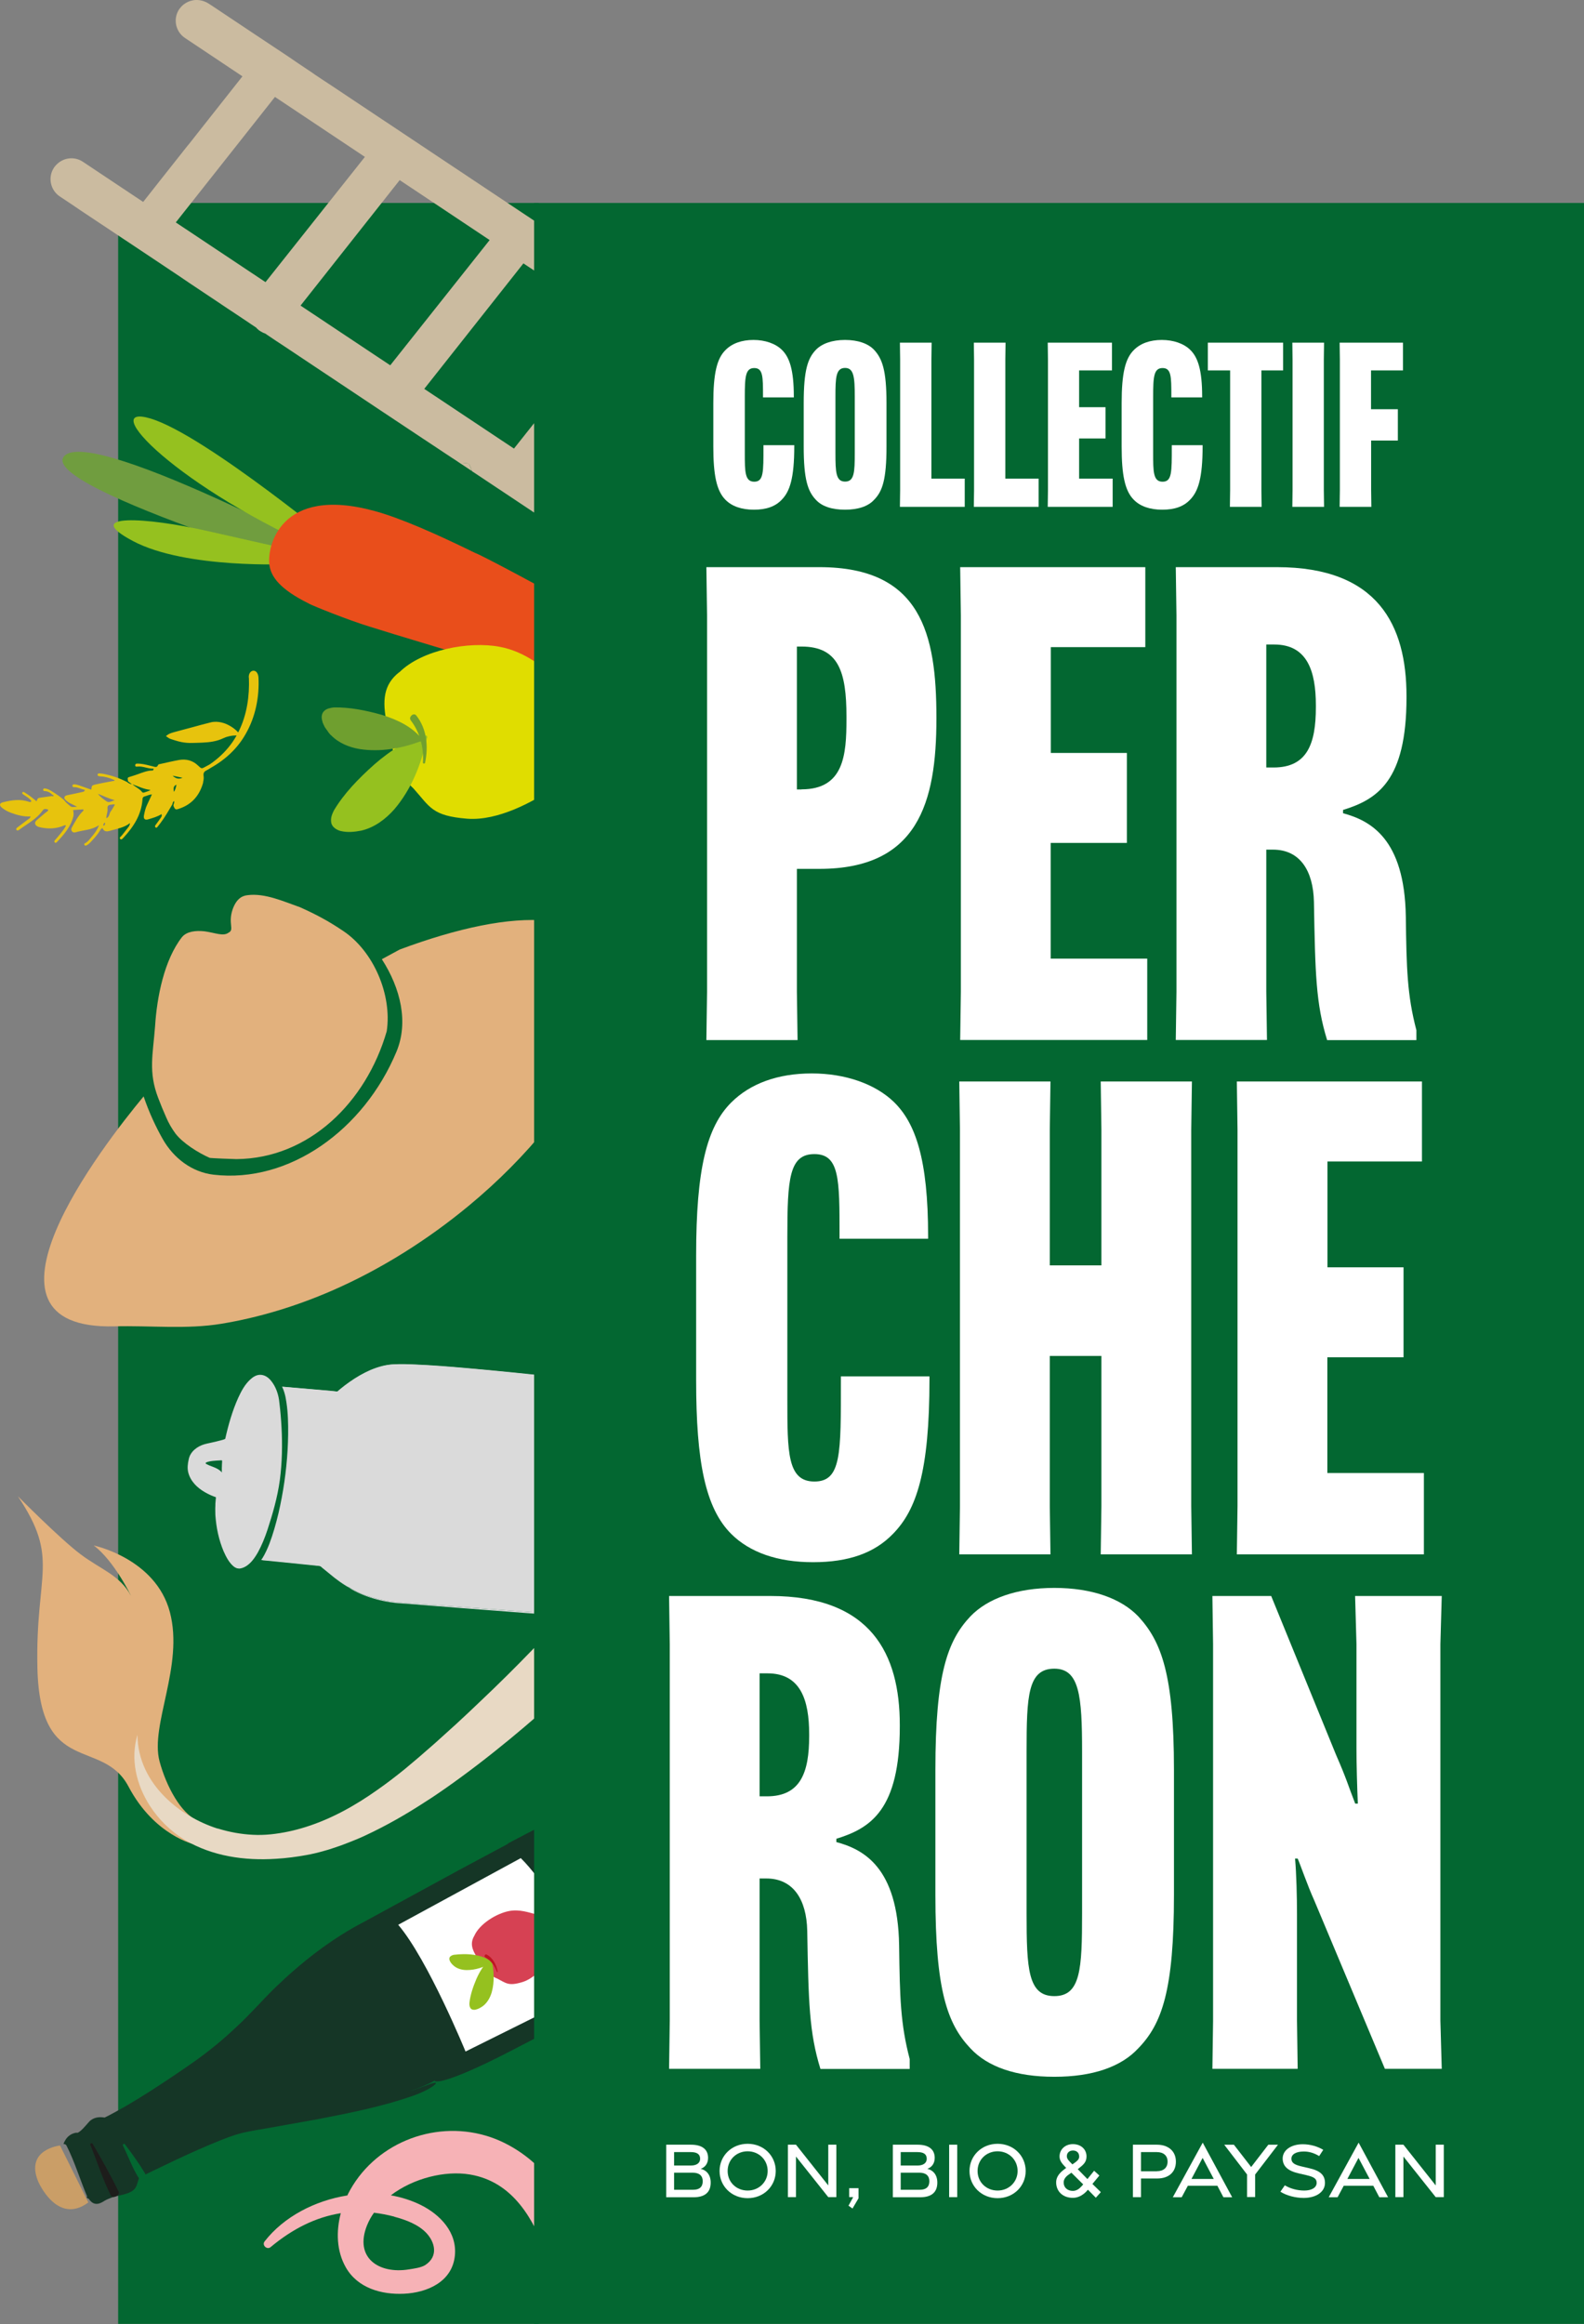 <svg xmlns="http://www.w3.org/2000/svg" id="Calque_2" viewBox="0 0 139.3 204.27"><rect x="0" y="0" width="139.3" height="204.27" fill="#808080" stroke="none"/><defs><style>.cls-1{fill:#fff;}.cls-2{fill:#e7c30d;}.cls-3{fill:#6f9f2f;}.cls-4{fill:#d64153;}.cls-5{fill:#e0dd00;}.cls-6{fill:#be1622;}.cls-7{fill:#e94e1b;}.cls-8{fill:#e2b17d;}.cls-9{fill:#036731;}.cls-10{fill:#e8d9c4;}.cls-11{fill:#709d3f;}.cls-12{fill:#dadada;}.cls-13{fill:#f6b2b6;}.cls-14{fill:#153626;}.cls-15{fill:#95c11f;}.cls-16{fill:none;}.cls-17{fill:#cbbba0;}.cls-18{fill:#ca9e67;}.cls-19{fill:#1d1d1b;}</style></defs><g id="Calque_1-2"><rect class="cls-9" x="10.39" y="17.84" width="36.99" height="186.42"></rect><g><g><path class="cls-18" d="M7.77,193.59l-2.49-5.01s-3.12,.33-1.91,3.19c0,0,1.66,3.85,4.39,1.82Z"></path><path class="cls-14" d="M44.68,162.06l-4.24,2.27-8.44,4.6c-2.91,1.51-5.51,3.56-7.85,5.82-1.18,1.16-2.2,2.35-3.36,3.41-1.14,1.08-2.35,2.08-3.63,2.99-1.29,.91-2.62,1.8-3.96,2.66-.67,.43-1.34,.84-2.02,1.24l-1.03,.58-.52,.28-.42,.21s-.02,.01-.02,0h-.03c-.1-.02-.38-.05-.64,0-.26,.05-.51,.18-.69,.38-.23,.26-.35,.4-.51,.57-.15,.16-.32,.3-.43,.36-.03,.02-.05,.02-.06,.03,0,0,0,0-.02,0h-.14c-.22,.04-.43,.13-.6,.27-.23,.18-.39,.45-.49,.72,.11,0,.22,.03,.27,.14,.72,1.42,1.18,2.97,1.8,4.44,.02,.04,0,.08-.04,.11,.03,.03,.06,.06,.1,.08-.01,0,.04,.03,.11,.05,.02,.04,.04,.08,.07,.11,.09,.11,.18,.19,.3,.26,.28,.13,.53,.07,.82-.09,.13-.08,.31-.19,.39-.22l.21-.09c.14-.06,.34-.13,.46-.16,.3-.09,.68-.14,1.09-.28,.23-.07,.59-.24,.75-.5,.09-.12,.14-.3,.18-.43l.08-.26,.05-.17s0,0,0,0c0,0-.02-.01-.03-.02-.56-.89-.92-1.92-1.39-2.86-.03-.07,.12-.17,.17-.11,.63,.84,1.26,1.7,1.8,2.61,.01,.02,.02,.05,.02,.07l.76-.37,1.97-.94c1.32-.62,2.64-1.21,3.98-1.74,.67-.26,1.33-.51,2-.65,.69-.15,1.41-.27,2.13-.39l4.31-.77c2.87-.56,5.75-1.12,8.55-2.12,1.32-.49,1.9-.98,1.84-1.06-.07-.11-.71,.17-2,.63-.1,.03-.2,.06-.29,.09,.85-.29,1.6-.6,2.17-.93h0c.21,.32,2.45-.41,6.57-2.54,2.83-1.47,5.67-2.93,8.5-4.4l2.13-1.1c.92-.39,1.63-1.28,1.87-2.3,.12-.51,.1-1.05,0-1.54-.11-.48-.34-.95-.49-1.27l-.98-2.18c-.66-1.46-1.33-2.93-2.13-4.37-.2-.36-.41-.72-.63-1.07-.19-.33-.53-.79-.9-1.1-.76-.65-1.79-1-2.8-.91-.51,.06-.89,.15-1.33,.29-.43,.13-.86,.34-1.21,.52l-2.14,1.12Z"></path><path class="cls-19" d="M10.42,192.62c-.69-1.43-1.48-2.83-2.28-4.2-.06-.1-.25,0-.2,.1,.61,1.47,1.08,3.02,1.8,4.44,.17,.34,.85,0,.69-.34Z"></path><path class="cls-1" d="M45.8,163.32c3.99,3.99,6.19,11.51,6.19,11.51l-11.05,5.49s-3.3-8.06-5.92-11.14l10.78-5.86Z"></path></g><g><path class="cls-4" d="M41.71,170.15c.47-1.06,1.96-1.97,3.07-2.18,.92-.17,1.71,.13,2.36,.29,1.22,.26-.35,1.37,.95,1.54,1.15,.15,1.04,1.31,.34,2.29-.48,.68-1.41,1.8-2.5,2.13-1.23,.37-1.41,.09-2.22-.32-.75-.28-1.25-1.09-1.74-1.83s-.63-1.29-.26-1.92Z"></path><g><path class="cls-15" d="M43.17,172.18s-3.01,5.05-1.14,4.27,1.14-4.27,1.14-4.27Z"></path><path class="cls-15" d="M43.01,172.32c-.02,.81,.05,1.63-.08,2.42-.07,.42-.22,.83-.49,1.13l-.22,.21-.26,.16c-.09,.05-.18,.08-.25,.09-.04,0-.08,0-.1-.04-.04-.05-.03-.28,0-.44,.03-.18,.07-.36,.13-.53,.1-.35,.23-.7,.38-1.05,.29-.68,.64-1.34,1.09-1.97,.05-.07-.02-.14-.08-.1-.53,.4-.92,1.04-1.23,1.73-.3,.7-.55,1.44-.62,2.15,0,.12,0,.29,.1,.43,.09,.15,.31,.16,.44,.13,.27-.06,.47-.19,.67-.33,.39-.31,.63-.76,.76-1.22,.25-.92,.19-1.88-.01-2.78-.04-.16-.22-.17-.22,0Z"></path></g><g><path class="cls-15" d="M43.26,172.49s-4.45-1.25-3.48,0c.98,1.26,3.48,0,3.48,0Z"></path><path class="cls-15" d="M43.11,172.37c-.63,.12-1.23,.35-1.84,.41-.33,.03-.66,0-.93-.13-.13-.07-.25-.16-.36-.27-.1-.12-.13-.13-.09-.2,.02-.02,.04-.03,.08-.05,.06-.02,.13-.03,.19-.04,.14-.02,.28-.02,.43-.02,.29,0,.58,.02,.87,.06,.58,.07,1.15,.2,1.72,.43,.06,.03,.11-.06,.06-.1-.81-.71-2.23-.78-3.34-.64-.12,.03-.25,.08-.33,.18-.08,.1-.06,.25-.01,.36,.11,.23,.25,.34,.4,.47,.32,.24,.72,.33,1.1,.33,.76,0,1.48-.25,2.11-.6,.11-.07,.07-.24-.06-.21Z"></path></g><path class="cls-6" d="M42.66,172.03c.48,.27,.85,.74,1.03,1.28,.01,.04,.09,.02,.08-.02-.11-.57-.4-1.19-.98-1.5-.15-.07-.23,.18-.13,.24Z"></path></g></g><g><path class="cls-8" d="M53.77,86.17c-.36-6.59-8.49-6.49-18.62-2.71l-1.57,.85c1.67,2.59,2.35,5.56,1.29,8.12-2.86,6.87-9.43,11.6-16.09,10.82-1.88-.22-3.51-1.43-4.48-3.15-.57-1.01-1.18-2.28-1.67-3.73-3.52,4.24-16.22,20.55-2.55,20.21,3.2-.08,6.33,.28,9.41-.23,3.33-.55,6.6-1.56,9.69-2.9,4.41-1.92,8.49-4.53,12.01-7.44,2.64-2.18,4.97-4.54,6.88-6.92,3.74-4.64,5.9-9.36,5.69-12.91Z"></path><path class="cls-8" d="M20.8,101.88c6.36-.05,11.4-4.98,13.21-11.24,.48-3.21-1.16-7.02-3.81-8.8-1.32-.89-2.41-1.47-3.82-2.1-1.45-.51-3.08-1.25-4.59-1.06-.54,.05-1.02,.36-1.34,1.27-.41,1.23,.18,1.77-.34,2.02-.47,.36-1.16,.02-2.11-.11-.79-.09-1.58,.01-1.99,.5-1.57,2-2.21,5.28-2.37,7.81-.19,2.52-.61,4.03,.27,6.33,.22,.58,.45,1.14,.7,1.7,.22,.52,.49,.98,.81,1.42,.65,.86,2.04,1.72,3.02,2.15,.09,.03,2.08,.11,2.35,.11Z"></path></g><g><g><path class="cls-12" d="M30.66,139.5c1.2,.74,2.8,1.2,4.21,1.32l16.86,1.24c6.26-.43,6.57-9.64,6.57-9.64,.98-10.49-4.52-10.81-4.52-10.81,0,0-16.07-1.93-19.3-1.67-2.42,.2-4.75,2.38-4.75,2.38l-4.83-.42c.13,.25,.24,.58,.31,1.01,.44,2.31,.21,7.44-1.07,11.64-.4,1.31-.77,2.09-1.1,2.55l5.14,.52c.64,.51,1.62,1.36,2.47,1.89Z"></path><path class="cls-12" d="M29.8,138.83c-.37-.28-.73-.58-1.09-.88l-.27-.22-.14-.11-.09-.07h-.11s-.7-.09-.7-.09l-2.81-.29-1.39-.14s-.01,0,0,0l.04-.07,.18-.31c.11-.21,.21-.43,.31-.65,.37-.89,.63-1.81,.86-2.73,.46-1.86,.73-3.76,.86-5.67,.06-.96,.08-1.92,.04-2.88-.02-.48-.06-.96-.13-1.44-.04-.24-.07-.48-.14-.71-.03-.12-.06-.24-.11-.35l-.08-.2,2.39,.2,1.73,.15,.43,.04h.14c.07-.02,.1-.07,.12-.08l.16-.14c.22-.19,.45-.36,.68-.53,.93-.67,1.96-1.24,3.07-1.51,1.12-.24,2.29-.11,3.44-.08,1.16,.06,2.31,.15,3.47,.25,2.31,.2,4.62,.43,6.92,.67l3.45,.38,1.72,.2c.57,.08,1.16,.08,1.69,.28,.9,.32,1.66,.95,2.22,1.71,.55,.77,.95,1.65,1.19,2.56,.51,1.83,.54,3.75,.41,5.62-.06,1.88-.38,3.75-1.04,5.51-.32,.88-.78,1.7-1.33,2.46-.57,.75-1.3,1.35-2.12,1.79-1.72,.88-3.67,.37-5.52,.3-1.87-.14-3.75-.27-5.63-.41-1.88-.14-3.77-.28-5.67-.42-.95-.09-1.91-.11-2.85-.25-.94-.16-1.87-.43-2.74-.84-.78-.39-.99-.52-.4-.16,1.34,.74,2.96,1.16,4.63,1.23,1.69,.13,3.42,.27,5.19,.41,3.57,.26,7.28,.59,11.08,.78,.95-.11,1.89-.41,2.68-.97,.77-.57,1.45-1.28,1.92-2.1,.99-1.63,1.47-3.5,1.74-5.32,.2-1.84,.31-3.66,.14-5.43-.17-1.75-.61-3.5-1.61-4.84-.81-1.12-2.11-1.94-3.52-1.96l-4.12-.47c-2.75-.3-5.5-.58-8.27-.82-1.38-.12-2.76-.23-4.15-.29-.69-.03-1.39-.06-2.08-.02-.7,.03-1.38,.23-2.02,.5-.64,.28-1.24,.63-1.81,1.03-.29,.2-.56,.41-.83,.63l-.2,.17s-.05,.06-.08,.05h-.13s-.52-.06-.52-.06l-4.2-.36c.08,.16,.13,.28,.16,.38,.04,.11,.07,.22,.1,.33,.06,.22,.09,.46,.13,.69,.07,.46,.11,.93,.13,1.39,.04,.93,.02,1.87-.03,2.8-.11,1.87-.38,3.72-.8,5.54-.22,.91-.47,1.81-.8,2.68-.17,.43-.36,.86-.6,1.25l-.12,.17s.12,.02,.18,.04l.35,.03,.7,.07,2.78,.28,.69,.07c.23,.05,.48-.02,.64,.18l1.08,.88c.64,.5,1.11,.78,1.22,.83,.11,.04-.15-.1-.85-.64Z"></path></g><g><path class="cls-12" d="M21.16,137.85c1.14-.25,1.98-2.3,2.92-6.13,.94-3.83,.41-8.49,.25-9.11-.16-.63-1-2.5-2.32-1.19-1.33,1.31-2.11,5.13-2.11,5.13,0,0-.12,.12-1.61,.43-1.49,.31-1.6,1.35-1.6,1.35-.64,2.34,2.4,3.23,2.4,3.23-.42,2.82,.92,6.55,2.06,6.3Zm-1.63-8.41s-1.48-.4-1.6-.8c-.12-.4,1.71-.38,1.71-.38l-.11,1.18Z"></path><g><path class="cls-16" d="M21.16,137.85c1.14-.25,1.98-2.3,2.92-6.13,.94-3.83,.41-8.49,.25-9.11-.16-.63-1-2.5-2.32-1.19-1.33,1.31-2.11,5.13-2.11,5.13,0,0-.12,.12-1.61,.43-1.49,.31-1.6,1.35-1.6,1.35-.64,2.34,2.4,3.23,2.4,3.23-.42,2.82,.92,6.55,2.06,6.3Zm-1.63-8.41s-1.48-.4-1.6-.8c-.12-.4,1.71-.38,1.71-.38l-.11,1.18Z"></path><path class="cls-12" d="M19.68,129.4c.08-.19,.12-.4,.14-.6,.01-.12,.02-.23,.03-.35-.02-.17,.13-.5-.16-.4h-.31s-.19,.02-.19,.02c-.11,.01-.23,.02-.34,.03-.23,.03-.46,.07-.69,.15-.15,.05-.44,.22-.33,.44,.12,.2,.28,.26,.4,.32,.14,.06,.27,.11,.41,.16,.27,.1,.55,.2,.82,.33,.04,.02,.07-.05,.05-.08-.19-.23-.45-.36-.73-.47-.1-.04-.23-.09-.41-.16-.07-.03-.13-.06-.18-.09-.05-.03-.06-.02-.09-.05-.04-.04,0-.09,.04-.11,.32-.14,.85-.16,1.25-.18,.21-.04,.13,.08,.13,.34-.01,.22-.02,.45-.01,.67,0,.08,.14,.12,.17,.04Z"></path><path class="cls-12" d="M20.8,137.64c-.39-.28-.64-.78-.85-1.27-.2-.5-.35-1.02-.47-1.55-.11-.53-.18-1.07-.22-1.62,0-.27-.02-.54,0-.82,0-.14,0-.27,.02-.41l.06-.6c-.12-.04-.34-.11-.38-.13l-.2-.08c-.13-.06-.26-.12-.39-.18-.25-.13-.5-.28-.71-.47-.44-.35-.76-.83-.83-1.35-.04-.26,0-.53,.06-.8h0s0-.03,0-.03c.09-.52,.61-.96,1.18-1.11,.28-.08,.63-.14,.94-.22l.48-.12c.16-.06,.3-.04,.57-.24l.1-.47,.09-.39,.21-.77c.15-.51,.31-1.02,.51-1.51,.19-.49,.41-.98,.69-1.41,.27-.43,.64-.84,1.08-.96,.32-.08,.64,.11,.88,.39,.23,.28,.41,.62,.53,.96,.19,.7,.24,1.49,.31,2.24,.11,1.52,.12,3.03-.02,4.53-.12,1.51-.5,2.98-.92,4.44-.21,.73-.45,1.46-.76,2.16-.31,.68-.67,1.43-1.33,1.81-.3,.13-.4,.21-.12,.15,.62-.19,1.05-.8,1.38-1.38,.33-.6,.6-1.27,.83-1.96,.45-1.38,.88-2.84,1.09-4.38,.2-1.53,.23-3.09,.15-4.59-.04-.75-.1-1.48-.19-2.2-.06-.71-.31-1.44-.76-1.97-.21-.25-.51-.47-.88-.49-.37-.02-.68,.19-.92,.41-.49,.45-.79,1.03-1.06,1.61-.52,1.15-.88,2.43-1.14,3.6-.04,.05-.24,.1-.39,.14l-.47,.12c-.32,.08-.63,.13-.96,.22-.63,.18-1.27,.64-1.4,1.36h0c-.08,.36-.13,.76-.03,1.14,.1,.38,.3,.72,.56,1.01,.5,.56,1.28,.95,1.87,1.15l-.03,.34c-.02,.14-.02,.27-.02,.41-.02,.27,0,.55,0,.82,.04,.54,.11,1.09,.23,1.62,.12,.53,.28,1.05,.49,1.55,.22,.49,.47,1,.9,1.35,.13,.11,.27,.14,.37,.16,.1-.02,.17-.03,.18-.05,.02-.02,0-.04-.06-.06-.03,0-.06-.02-.11-.02-.05-.03-.1-.05-.16-.08Z"></path></g></g></g><path class="cls-13" d="M30.59,192.88s-.03,.06-.04,.09c-2.86,.45-5.6,1.88-7.28,4.04-.26,.33,.21,.77,.53,.5,1.92-1.6,3.96-2.63,6.17-2.98-.42,1.59-.38,3.32,.44,4.76,1.04,1.83,3.14,2.41,5.11,2.32,2.04-.09,4.24-1.04,4.48-3.33,.22-2.06-1.29-3.63-3.01-4.48-.82-.4-1.7-.68-2.62-.84,1.97-1.5,4.76-2.2,6.96-1.83,3.81,.64,5.64,3.97,6.82,7.28,.39,1.09,1.94,.69,2.11-.31,.77-4.66-3.27-9.13-7.52-10.38-4.71-1.39-9.93,.75-12.15,5.15Zm4.08,1.96c1.01,.27,2.14,.68,2.86,1.47,.71,.78,1.04,2-.12,2.77-.36,.24-1.02,.32-1.45,.39-2.64,.43-4.83-1.02-3.68-3.88,.16-.39,.36-.76,.61-1.1,.58,.07,1.17,.18,1.78,.34Z"></path><g><g><path class="cls-11" d="M32.8,50.65s-24.62-13.33-27.15-10.56c-2.53,2.78,26.78,11.47,26.78,11.47l.37-.91Z"></path><path class="cls-15" d="M25.46,49.58s-9.09,.45-13.76-2.02c-4.68-2.48,1.24-2.08,6.44-.91,5.2,1.17,8.72,1.97,8.72,1.97l-1.39,.96Z"></path><path class="cls-15" d="M30.23,48.34s-12.2-10.11-16.98-11.55c-4.79-1.44,2.22,6.08,15.69,11.89l1.29-.34Z"></path></g><path class="cls-7" d="M27.16,53.05c-2.55-1.26-3.33-2.36-3.47-3.4-.22-1.56,.91-7.02,9.27-4.73,2.23,.61,5.38,1.99,8.82,3.68,.55,.18,6.04,3.12,8.59,4.55,.37,.14,.76,.36,.74,.42,6.41,3.6,11.8,6.96,11.99,7.21,2.45,3.3-9.65,.38-19.71-2.46-.04,.05-5.25-1.52-7.06-2.07,0,.01-3.06-.93-3.85-1.18-1.86-.57-4.92-1.8-5.33-2.02Z"></path></g><g><path class="cls-5" d="M35.12,59.09c1.99-1.98,6.14-2.75,8.82-2.24,2.22,.41,3.74,1.77,5.06,2.71,2.53,1.64-1.99,2.78,.81,4.31,2.45,1.35,1.21,3.86-1.24,5.47-1.69,1.11-4.75,2.83-7.49,2.62-3.1-.25-3.25-1.02-4.72-2.66-1.45-1.28-1.88-3.55-2.33-5.66-.44-2.06-.3-3.47,1.07-4.55Z"></path><g><path class="cls-15" d="M37.51,64.64s-11.79,7.96-6.89,8.16c4.9,.21,6.89-8.16,6.89-8.16Z"></path><path class="cls-15" d="M37.02,64.78c-.88,1.76-1.56,3.63-2.65,5.21-.6,.85-1.34,1.59-2.23,1.98l-.69,.23-.72,.08c-.24,.01-.48-.01-.64-.05-.09-.02-.18-.09-.18-.19,0-.04,0-.1,.02-.16,.04-.09,.06-.17,.1-.26,.09-.18,.2-.36,.32-.54,.25-.36,.53-.7,.82-1.04,.59-.67,1.24-1.3,1.9-1.9,1.34-1.2,2.79-2.28,4.4-3.19,.18-.1,.1-.33-.07-.29-1.56,.33-3.09,1.32-4.48,2.53-1.38,1.23-2.69,2.57-3.57,4.07-.12,.26-.3,.62-.22,1.04,.06,.41,.51,.66,.82,.74,.64,.15,1.22,.08,1.81-.03,1.18-.27,2.16-1.02,2.92-1.88,1.5-1.76,2.35-3.93,2.83-6.1,.08-.39-.3-.6-.48-.23Z"></path></g><g><path class="cls-3" d="M37.12,65.03s-10.18-4.64-8.31-1.26,8.31,1.26,8.31,1.26Z"></path><path class="cls-3" d="M36.8,64.66c-1.55,.05-3.07,.38-4.55,.31-.8-.04-1.58-.23-2.18-.64l-.42-.35-.34-.43c-.1-.14-.16-.27-.18-.31-.03-.07-.02-.16,.05-.21,.06-.04,.1-.06,.21-.08,.15-.02,.31-.02,.48-.02,.34,.01,.68,.05,1.03,.11,.69,.11,1.38,.27,2.06,.46,1.36,.39,2.68,.91,3.94,1.66,.14,.08,.28-.11,.19-.22-.81-1.03-2.1-1.67-3.49-2.1-1.41-.4-2.86-.69-4.25-.66-.3,.04-.64,.1-.85,.32-.23,.22-.25,.57-.16,.86,.03,.16,.09,.28,.15,.4,.05,.13,.12,.22,.19,.32,.15,.19,.26,.41,.45,.56,.68,.69,1.6,1.05,2.5,1.2,1.82,.28,3.62-.05,5.27-.65,.29-.11,.25-.54-.07-.53Z"></path></g><path class="cls-3" d="M36.1,63.29c.8,1.02,1.19,2.39,1.09,3.74,0,.1,.17,.12,.19,.02,.29-1.35,.19-2.97-.78-4.17-.26-.29-.68,.18-.49,.4Z"></path></g><g><g><g><path class="cls-2" d="M17.86,68.75c.05-.19,.07-.39,.04-.58-.03-.23,.06-.36,.26-.46,.69-.35,.86-.84-.07-.33-.36,.2-.37,.2-.65-.07-.48-.47-1.05-.62-1.7-.51-.55,.1-1.09,.23-1.64,.35-.07,.01-.17,.03-.19,.07-.11,.3-.31,.17-.51,.13-.35-.08-.7-.19-1.07-.22-.1,0-.2-.02-.29-.01-.09,0-.16,.06-.15,.16,.01,.11,.09,.11,.19,.1,.5-.06,.94,.21,1.43,.18-.01,.11-.03,.16-.1,.16-.46,.01-.87,.18-1.29,.33-.21,.07-.42,.15-.64,.21-.28,.08-.28,.08-.22,.41,.11,.09,.22,.17,.34,.26-.16-.01-.3-.09-.42-.19-.66-.34-1.35-.58-2.08-.72-.11-.02-.22-.03-.33-.04-.08,0-.18,0-.19,.11,0,.1,.07,.13,.17,.14,.43,.02,.85,.12,1.24,.31,.04,0,.08,.01,.08,.06,0,.05-.05,.04-.09,.04-.52,.1-1.04,.19-1.56,.31-.36,.08-.35,.1-.39,.46-.38-.13-.76-.27-1.14-.4-.13-.04-.27-.08-.41-.06-.06,0-.11,.04-.11,.1-.01,.08,.04,.14,.12,.14,.35-.02,.63,.18,.96,.23,0,.18-.14,.17-.24,.2-.42,.09-.84,.19-1.27,.27-.17,.03-.29,.09-.28,.29,.25,.37,.68,.49,1.12,.73-.27,.01-.46,.08-.62-.07-.17-.16-.37-.28-.5-.49-.35-.32-.75-.58-1.15-.83-.18-.11-.37-.2-.58-.22-.06,0-.12,.03-.13,.08-.02,.08,.02,.15,.1,.15,.28,.01,.51,.12,.69,.32,.06,.02,.14,.04,.11,.12-.02,.05-.09,.02-.13,0-.33,.05-.67,.09-1,.14-.25,.04-.25,.05-.36,.32-.33-.28-.67-.55-1.04-.77-.06-.04-.14-.08-.19-.02-.08,.09,.02,.15,.08,.2,.25,.18,.53,.31,.7,.57-.06,.13-.15,.09-.23,.06-.77-.26-1.52-.14-2.28,.05-.28,.07-.33,.25-.12,.44,.24,.21,.53,.37,.83,.48,.55,.2,1.11,.36,1.73,.32-.04,.18-.19,.23-.29,.31-.3,.23-.6,.45-.9,.68-.07,.06-.11,.13-.04,.21,.06,.06,.13,.04,.19,0,.72-.54,1.56-.95,2.1-1.72,.14-.2,.31-.13,.49-.08-.01,.16-.13,.19-.21,.25-.27,.23-.54,.45-.8,.68-.21,.18-.19,.41,.05,.54,.11,.06,.24,.09,.36,.11,.66,.13,1.31,.1,1.94-.16,.06-.02,.12-.07,.22-.03-.09,.25-.27,.45-.43,.66-.17,.22-.36,.43-.54,.64-.05,.06-.08,.12-.02,.19,.06,.07,.13,.04,.18-.01,.63-.67,1.23-1.35,1.46-2.27,.04-.18,.02-.36-.02-.56,.31-.02,.6-.04,.88-.06,.07,.08,.02,.12-.02,.16-.42,.4-.68,.92-.96,1.41-.07,.12-.09,.24,0,.36,.09,.12,.22,.12,.34,.08,.68-.2,1.42-.19,2.03-.62-.13,.38-.36,.7-.61,.99-.19,.22-.35,.47-.63,.61-.06,.03-.07,.08-.03,.14,.03,.05,.08,.08,.14,.05,.15-.06,.26-.16,.37-.27,.32-.34,.63-.67,.87-1.07,.04-.07,.09-.14,.2-.2,.14,.35,.4,.33,.71,.23,.57-.17,1.18-.25,1.71-.66-.02,.26-.18,.39-.29,.54-.14,.19-.29,.37-.44,.56-.07,.09-.25,.17-.12,.3,.1,.09,.2-.04,.28-.12,.88-.95,1.57-2,1.67-3.35,0-.14,.04-.24,.2-.28,.2-.05,.38-.16,.63-.17-.15,.32-.29,.62-.43,.92-.14,.29-.21,.61-.27,.92-.06,.32,.09,.44,.4,.34,.39-.12,.78-.22,1.14-.45,.08,.18-.04,.28-.11,.39-.13,.2-.28,.38-.42,.58-.05,.06-.05,.14,0,.19,.07,.07,.13,.02,.18-.04,.1-.12,.19-.24,.28-.36,.38-.51,.69-1.05,1.01-1.59,0-.02,0-.04,.03-.05,0-.12,.05-.21,.15-.28,0,.1,0,.2-.05,.29,0,.04-.02,.09-.02,.13,.15,.36,.19,.37,.51,.26,1.13-.38,1.8-1.18,2.11-2.31Zm-2.55,1.61s0,.01,0,.01c0,0,0,0,0,0h0Zm-5.93,.08c-.28-.19-.56-.39-.77-.67,.49,.2,.97,.42,1.49,.57-.25,.04-.48,.26-.72,.1Zm2.25-1.51c.52,.18,1.01,.44,1.61,.5-.19,.13-.36,.15-.51,.21-.08,.03-.17,.06-.23-.02-.23-.3-.59-.44-.86-.69Zm4.42-.57q-.45,.22-.87-.18c.3,.06,.56,.12,.87,.18Zm-6.82,3.96s0,.07,.01,.1c-.03,.07-.05,.18-.15,.13-.04-.02,.01-.1,.04-.14,.01-.05,.03-.11,.09-.09Zm.23-1.25c-.04-.24,.09-.33,.3-.34,.11,0,.21-.08,.34,0-.13,.22-.24,.43-.38,.62-.12,.17-.08,.45-.37,.57,0-.32,.15-.58,.1-.85Zm-8.77-.18s0-.04,0-.06c0,.02,0,.04,0,.06,.38,.24,.8,.38,1.23,.44-.43-.07-.85-.2-1.23-.44h0s-.03,0-.04,0c.01,0,.03,0,.04,0H.7Zm2.2-.34s-.05-.02-.07-.04c0,0,0,0,0,0,0,0,0,0,0,0,0-.02,.01-.04,.02-.06,0,.02-.01,.04-.02,.06,.02,.01,.05,.03,.07,.04Zm12.41-.95q-.13-.52,.22-.62c-.05,.24-.1,.43-.22,.62Z"></path><rect class="cls-2" x=".7" y="70.91" width="0" height="0" transform="translate(-69.58 61.45) rotate(-81.77)"></rect></g><g><path class="cls-2" d="M21.14,64.63s-1.42-1.05-2.5-.82-4.7,.9-3.71,.94c0,0,.98,.45,2,.42s1.88-.02,2.66-.37,1.56-.17,1.56-.17Z"></path><path class="cls-2" d="M21.02,64.4c-.29-.08-.59-.1-.9-.07-.29,.02-.66,.16-.86,.24-.47,.17-1,.23-1.55,.26-.62,.03-1.19,.1-1.75-.03-.17-.03-.17-.03-.29-.06-.18-.01-.05-.07,.02-.1,.02-.03,.68-.2,1.12-.32,.49-.12,.97-.25,1.44-.37,.95-.37,1.96,.09,2.73,.7,.09,.07,.18,0,.12-.08-.25-.35-.62-.65-1.07-.87-.43-.22-1.06-.35-1.6-.18-.48,.12-.97,.25-1.43,.38-.52,.14-1.01,.27-1.42,.38-.21,.06-.43,.11-.6,.18-.17,.07-.25,.13-.34,.2-.07,.05,.01,.11,.04,.1,.04,.02,.08,.07,.15,.11,.13,.09,.38,.14,.57,.21,.45,.14,.71,.18,1.03,.21,.32,.03,.63,0,.93,0,.61-.02,1.24-.04,1.84-.23,.31-.09,.57-.26,.85-.32,.28-.08,.58-.11,.88-.09,.2,.01,.33-.16,.08-.24Z"></path></g></g><path class="cls-2" d="M21.89,59.58c.06,1.58-.17,3.22-.87,4.65-.67,1.44-1.86,2.61-3.27,3.38-.2,.12-.1,.33,.11,.22,1.5-.68,2.89-1.79,3.74-3.31,.87-1.5,1.22-3.27,1.13-4.99-.08-.86-.91-.69-.85,.05Z"></path></g><g><path class="cls-17" d="M41.07,40.69c-.19,.02-.38,.04-.57,.05l1.01,.67c-.09-.22-.16-.41-.24-.6-.07-.04-.13-.09-.2-.13Z"></path><path class="cls-17" d="M100.56,55.1l-2.18-1.46-.34-.22-.28-.19-.24-.16-1.01-.67-.39-.26-.05-.04-3.87-2.58-.93-.62-.58-.39-.12-.08-.27-.18-.13-.09-1.21-.81-.24-.16-.84-.56-1.17-.78-1.39-.93h0s-2.28-1.53-2.28-1.53c-.07-.04-.15-.07-.22-.11h0c.07,.04,.15,.07,.22,.11l-.66-.44-1.13-.75-.65-.43-2.91-1.94-2.54-1.69-.98-.65-1.65-1.1-.49-.32-3.48-2.32-.18-.12-1.09-.72-.72-.48c-.01,.11-.03,.22-.04,.33-.03,.05-.06,.08-.08,.11,.03-.03,.06-.07,.08-.11,.01-.11,.03-.22,.04-.33l-2.56-1.7-1.13-.75-2.21-1.47h-.02s-.72-.49-.72-.49l-7.43-4.95-.27-.18L29.16,7.53l-.53-.35s.05,.09,.07,.13c.03,.02,.07,.05,.1,.07-.03-.02-.07-.05-.1-.07-.02-.04-.05-.09-.07-.13l-.14-.09-.33-.22s-.03,.04-.05,.07h0s.03-.04,.05-.07l-.45-.3-.14-.1-.35-.24-.26-.17-.16-.11-.6-.4-.41-.28-.38-.26-3.07-2.04-.39-.26-3.15-2.1-.49-.32C17.98,.09,17.6-.01,17.24,0c-.18,0-.35,.04-.52,.09-.1,.03-.2,.08-.3,.13-.06,.03-.12,.07-.18,.11-.15,.1-.29,.23-.4,.38-.03,.03-.05,.07-.08,.1-.06,.09-.11,.18-.15,.27-.15,.34-.19,.7-.13,1.05,0,0,0,0,0,.01,.09,.47,.35,.91,.79,1.2l3.06,2.04,.22,.15,1.77,1.18-3.95,5-.51,.65-.28,.35-.06,.07-.44,.55-.05,.07-.09,.11-1.9,2.4-.48,.61-.97,1.23-5.3-3.53c-.6-.4-1.35-.4-1.94-.05-.05,.03-.1,.06-.14,.09-.17,.13-.33,.28-.46,.47-.56,.84-.33,1.98,.51,2.54l.71,.47,.25,.17,.36,.24,.47,.32,.36,.24,5.58,3.71,.87,.58,1.12,.75,.96,.64,.19,.13,.59,.4,2.07,1.38,1.24,.83,.65,.43,1.23,.82,.1,.07,.51,.34c.07,.08,.15,.16,.24,.23,.05,.04,.1,.07,.15,.1,.13,.08,.26,.15,.4,.19l.92,.62,.26,.17,.38,.25,1.47,.98,2.6,1.73,.81,.54,4.49,2.99,.51,.34,.35,.23,.9,.6,1.25,.83,.5,.33,1.28,.85,.71,.47,.34,.22,.43,.29c.19-.02,.38-.04,.57-.05,.07,.04,.13,.09,.2,.13,.08,.19,.15,.38,.24,.6l.05,.03,.29,.19,7.24,4.82,.17,.11,.43,.28,1.64,1.09,5.12,3.41,.39,.26,1.17,.78,.33,.22,.8,.54,1.56,1.04,.2,.13,2.28,1.52,.52,.34,.44,.3,.41,.27,1.12,.75,1.27,.84,.14,.09,1.59,1.06,.08,.05,1.2,.8,.09,.06,.27,.18,.24,.16,6.1,4.06,.25,.16,.23,.15,.33,.22,.87,.58,2.43,1.62,.79,.53,.63,.42,.3,.2,2.08,1.38,3,2c.28,.18,.59,.28,.89,.3,.25,.02,.49-.02,.73-.1,.1-.04,.2-.08,.29-.13,.2-.11,.39-.27,.54-.46,.03-.04,.06-.08,.09-.12,.01-.02,.02-.03,.03-.05,.47-.75,.33-1.73-.31-2.31-.05-.05-.11-.1-.17-.14-.02-.01-.04-.03-.05-.04l-.55-.37-1.25-.83-.92-.61-5.06-3.37-.49-.33,.23-.29,.26-.32,.08-.1,.84-1.06,1.11-1.4,.14-.17,.37-.46,2.6-3.28,.79-1,.6-.76,.98-1.25,.74-.93,.75,.5,.82,.55,.23,.15,2.14,1.42,.64,.42,2.21,1.47,1.74,1.16c.8,.53,1.87,.35,2.45-.39,.03-.04,.06-.08,.09-.12,.02-.03,.04-.07,.06-.11,.03-.05,.05-.1,.07-.15-.03,0-.06,0-.09,.01,.03,0,.06,0,.09-.01,.07-.14,.11-.29,.14-.44,.11-.59-.08-1.21-.52-1.63-.08-.08-.17-.15-.26-.22ZM23.35,24.8l-7.89-5.25,8.72-11.03,7.91,5.27-8.75,11.02Zm10.97,7.31l-7.89-5.25,8.72-11.03,7.91,5.27-8.75,11.02Zm10.88,7.32l-7.89-5.25,8.72-11.03,7.91,5.27-8.75,11.02Zm1.23-.54h0s0,0,0,0h0Zm1.86,2.6l8.72-11.03,7.91,5.27-8.75,11.02-7.89-5.25Zm18.21-4.26h0s0,0,0,0c0,0,0,0,0,0Zm.6,16.78l-7.89-5.25,8.72-11.03,7.91,5.27-8.75,11.02Zm10.93,7.27l-7.89-5.25,8.72-11.03,7.91,5.27-8.75,11.02Zm8.54-13.98h0s0,0,0,0h0s0,0,0,0Z"></path></g><path class="cls-8" d="M17.12,162.12s-3.53-.75-5.82-5.09c-2.29-4.34-7.79-.81-8.01-10.41-.19-8.43,2.01-9.54-1.72-15.11,0,0,3.7,3.74,5.51,5.1s3.49,1.85,4.44,3.66c0,0-1.47-3.08-3.28-4.43,0,0,5.45,1.13,6.7,5.86,1.25,4.73-1.76,9.92-.91,13.11,.6,2.24,1.9,4.58,3.33,5.21,0,0,.09,.8-2.39-.86,0,0-1.37-.44-.4,.57s3.59,1.41,2.53,2.38Z"></path><path class="cls-10" d="M60.01,138.57l.6-2.93,.15-.74,1.74-8.54c-2.29,3.18-4.71,6.28-7.23,9.28-.56,.68-1.13,1.35-1.71,2.01h0s-.2,.24-.2,.24c-.2,.23-.39,.45-.59,.67-1.27,1.47-2.58,2.91-3.92,4.33l-.47,.49h0c-.2,.23-.41,.43-.61,.65-.3,.31-.59,.62-.89,.92-1.52,1.57-3.07,3.11-4.66,4.61-.7,.67-1.41,1.34-2.13,2-.58,.53-1.17,1.06-1.76,1.59h0c-.11,.1-.21,.19-.33,.29-.78,.69-1.57,1.37-2.37,2.03-.79,.64-1.58,1.25-2.41,1.83-1.97,1.4-4.07,2.57-6.32,3.28-1.01,.32-2.03,.54-3.09,.65-.52,.05-1.05,.07-1.58,.04-1.03-.05-2.07-.24-3.07-.55-.01,0-.02,0-.04,0-1.73-.56-3.34-1.51-4.58-2.74-1.49-1.47-2.44-3.35-2.45-5.5-.64,2.12-.11,4.39,1.1,6.26,.76,1.17,1.77,2.17,2.94,2.9,.06,.04,.11,.07,.17,.11,2.38,1.4,5.18,1.81,7.97,1.63,.9-.05,1.8-.17,2.68-.33,.5-.09,1.02-.21,1.53-.36,.26-.07,.51-.14,.76-.23h0c.47-.15,.95-.32,1.42-.51,.5-.19,1-.4,1.51-.64,1.74-.81,3.53-1.82,5.33-3,.56-.35,1.11-.73,1.67-1.12,1.9-1.33,3.81-2.8,5.68-4.34,.84-.69,1.67-1.4,2.49-2.11,4.91-4.29,9.4-8.83,12.68-12.17Z"></path><rect class="cls-9" x="46.97" y="17.84" width="92.33" height="186.42"></rect><g><g><path class="cls-1" d="M63.8,43.93c-.79-.79-1.07-2.2-1.07-4.68v-3.82c0-2.62,.32-3.92,1.07-4.66,.58-.59,1.43-.89,2.46-.89s1.94,.32,2.5,.87c.67,.65,1.05,1.76,1.05,4.1v.08h-2.71v-.12c0-1.7,0-2.46-.77-2.46s-.83,.75-.83,2.52v4.95c0,1.64,0,2.52,.83,2.52s.81-.85,.81-3.09v-.12h2.71v.08c0,2.85-.4,4-1.11,4.72-.56,.59-1.35,.87-2.44,.87s-1.94-.3-2.5-.87Z"></path><path class="cls-1" d="M71.75,43.93c-.71-.75-1.07-1.78-1.07-4.68v-3.82c0-2.91,.36-3.94,1.07-4.68,.52-.54,1.41-.87,2.56-.87s2.04,.32,2.56,.87c.71,.77,1.09,1.78,1.09,4.68v3.82c0,2.91-.36,3.94-1.09,4.68-.52,.57-1.39,.87-2.56,.87s-2.04-.3-2.56-.87Zm1.72-4.12c0,1.7,.04,2.52,.85,2.52s.85-.83,.85-2.52v-4.95c0-1.7-.08-2.52-.85-2.52-.81,0-.85,.83-.85,2.52v4.95Z"></path><path class="cls-1" d="M79.14,44.55l.02-1.47v-11.49l-.02-1.47h2.79l-.02,1.47v10.48h2.93v2.48h-5.69Z"></path><path class="cls-1" d="M85.64,44.55l.02-1.47v-11.49l-.02-1.47h2.79l-.02,1.47v10.48h2.93v2.48h-5.69Z"></path><path class="cls-1" d="M94.9,38.54v3.53h2.95v2.48h-5.71l.02-1.47v-11.49l-.02-1.47h5.65v2.44h-2.89v3.23h2.32v2.75h-2.32Z"></path><path class="cls-1" d="M99.71,43.93c-.79-.79-1.07-2.2-1.07-4.68v-3.82c0-2.62,.32-3.92,1.07-4.66,.58-.59,1.43-.89,2.46-.89s1.94,.32,2.5,.87c.67,.65,1.05,1.76,1.05,4.1v.08h-2.71v-.12c0-1.7,0-2.46-.77-2.46s-.83,.75-.83,2.52v4.95c0,1.64,0,2.52,.83,2.52s.81-.85,.81-3.09v-.12h2.71v.08c0,2.85-.4,4-1.11,4.72-.56,.59-1.35,.87-2.44,.87s-1.94-.3-2.5-.87Z"></path><path class="cls-1" d="M110.93,32.56v10.52l.02,1.47h-2.79l.02-1.47v-10.52h-1.96v-2.44h6.62v2.44h-1.92Z"></path><path class="cls-1" d="M116.44,30.12l-.02,1.47v11.49l.02,1.47h-2.79l.02-1.47v-11.49l-.02-1.47h2.79Z"></path><path class="cls-1" d="M120.58,38.72v4.36l.02,1.47h-2.79l.02-1.47v-11.49l-.02-1.47h5.57v2.44h-2.81v3.41h2.36v2.75h-2.36Z"></path></g><g><path class="cls-1" d="M62.18,87.17V54.09l-.06-4.24h9.94c8.95,0,10.29,5.87,10.29,13.2v.12c0,7.38-1.63,13.2-10.29,13.2h-1.98v10.81l.06,4.24h-8.02l.06-4.24Zm8.31-17.79c3.72,0,3.95-3.02,3.95-6.16v-.23c0-3.95-.7-6.16-3.95-6.16h-.41v12.56h.41Z"></path><path class="cls-1" d="M92.4,74.09v10.17h8.49v7.15h-16.45l.06-4.24V54.09l-.06-4.24h16.28v7.03h-8.31v9.3h6.69v7.91h-6.69Z"></path><path class="cls-1" d="M111.36,74.67v12.5l.06,4.24h-8.02l.06-4.24V54.09l-.06-4.24h8.9c8.89,0,11.39,5.12,11.39,11.34v.12c0,7.32-2.56,8.95-5.58,9.88v.29c2.38,.64,5.41,2.21,5.52,9.07,.06,4.59,.12,6.92,.93,10v.87h-7.85c-.99-3.2-1.05-5.87-1.16-12.15-.06-2.73-1.22-4.59-3.6-4.59h-.58Zm0-7.21h.64c2.96,0,3.72-2.09,3.72-5.29v-.17c0-3.02-.76-5.35-3.66-5.35h-.7v10.81Z"></path><path class="cls-1" d="M64.3,134.82c-2.27-2.27-3.08-6.34-3.08-13.49v-10.99c0-7.56,.93-11.28,3.08-13.43,1.69-1.69,4.13-2.56,7.09-2.56s5.58,.93,7.21,2.5c1.92,1.86,3.02,5.06,3.02,11.8v.23h-7.79v-.35c0-4.88,0-7.09-2.21-7.09s-2.38,2.15-2.38,7.27v14.24c0,4.71,0,7.27,2.38,7.27s2.33-2.44,2.33-8.89v-.35h7.79v.23c0,8.2-1.16,11.51-3.2,13.6-1.63,1.69-3.9,2.5-7.04,2.5s-5.58-.87-7.21-2.5Z"></path><path class="cls-1" d="M104.82,95.06l-.06,4.24v33.08l.06,4.24h-8.02l.06-4.24v-13.2h-4.54v13.2l.06,4.24h-8.02l.06-4.24v-33.08l-.06-4.24h8.02l-.06,4.24v11.92h4.54v-11.92l-.06-4.24h8.02Z"></path><path class="cls-1" d="M116.73,119.3v10.17h8.49v7.15h-16.45l.06-4.24v-33.08l-.06-4.24h16.28v7.03h-8.31v9.3h6.69v7.91h-6.69Z"></path><path class="cls-1" d="M66.8,165.1v12.5l.06,4.24h-8.02l.06-4.24v-33.08l-.06-4.24h8.9c8.89,0,11.39,5.12,11.39,11.34v.12c0,7.33-2.56,8.95-5.58,9.88v.29c2.38,.64,5.41,2.21,5.52,9.07,.06,4.59,.12,6.92,.93,10v.87h-7.85c-.99-3.2-1.05-5.87-1.16-12.15-.06-2.73-1.22-4.59-3.6-4.59h-.58Zm0-7.21h.64c2.96,0,3.72-2.09,3.72-5.29v-.17c0-3.02-.76-5.35-3.66-5.35h-.7v10.81Z"></path><path class="cls-1" d="M85.34,180.04c-2.04-2.15-3.08-5.12-3.08-13.49v-10.99c0-8.37,1.05-11.34,3.08-13.49,1.51-1.57,4.07-2.5,7.38-2.5s5.87,.93,7.38,2.5c2.04,2.21,3.14,5.12,3.14,13.49v10.99c0,8.37-1.05,11.34-3.14,13.49-1.51,1.63-4.01,2.5-7.38,2.5s-5.87-.87-7.38-2.5Zm4.94-11.86c0,4.88,.12,7.27,2.44,7.27s2.44-2.38,2.44-7.27v-14.24c0-4.88-.23-7.27-2.44-7.27-2.33,0-2.44,2.38-2.44,7.27v14.24Z"></path><path class="cls-1" d="M106.68,177.6v-33.08l-.06-4.24h5.17l5.7,13.95c.99,2.27,1.05,2.67,1.69,4.3h.23c-.06-1.4-.12-3.43-.12-4.88v-9.13l-.12-4.24h7.62l-.12,4.24v33.08l.12,4.24h-5l-6.22-14.82c-.58-1.28-1.22-3.14-1.45-3.66h-.23c.12,1.34,.17,3.37,.17,4.88v9.36l.06,4.24h-7.5l.06-4.24Z"></path></g></g><g><path class="cls-1" d="M58.59,188.51h2.18c.96,0,1.5,.4,1.5,1.16,0,.53-.3,.84-.65,.96,.45,.1,.88,.47,.88,1.21,0,.86-.52,1.29-1.51,1.29h-2.4v-4.61Zm2.18,1.83c.49,0,.8-.22,.8-.59,0-.41-.28-.59-.82-.59h-1.47v1.18h1.49Zm.2,2.13c.54,0,.83-.25,.83-.75,0-.48-.3-.75-.88-.75h-1.64v1.5h1.69Z"></path><path class="cls-1" d="M63.28,190.82c0-1.33,1.06-2.39,2.47-2.39s2.47,1.06,2.47,2.39-1.06,2.39-2.47,2.39-2.47-1.06-2.47-2.39Zm4.23,0c0-.98-.77-1.73-1.76-1.73s-1.76,.74-1.76,1.73,.77,1.72,1.76,1.72,1.76-.75,1.76-1.72Z"></path><path class="cls-1" d="M69.29,188.51h.71l2.84,3.58v-3.58h.71v4.61h-.71l-2.84-3.57v3.57h-.71v-4.61Z"></path><path class="cls-1" d="M74.62,193.87l.41-.75h-.35v-.79h.82v.89l-.53,.9-.35-.25Z"></path><path class="cls-1" d="M78.52,188.51h2.18c.96,0,1.5,.4,1.5,1.16,0,.53-.3,.84-.65,.96,.45,.1,.88,.47,.88,1.21,0,.86-.52,1.29-1.51,1.29h-2.4v-4.61Zm2.18,1.83c.49,0,.8-.22,.8-.59,0-.41-.28-.59-.82-.59h-1.47v1.18h1.49Zm.2,2.13c.54,0,.83-.25,.83-.75,0-.48-.3-.75-.88-.75h-1.64v1.5h1.69Z"></path><path class="cls-1" d="M83.47,188.51h.71v4.61h-.71v-4.61Z"></path><path class="cls-1" d="M85.26,190.82c0-1.33,1.06-2.39,2.47-2.39s2.47,1.06,2.47,2.39-1.06,2.39-2.47,2.39-2.47-1.06-2.47-2.39Zm4.23,0c0-.98-.77-1.73-1.76-1.73s-1.76,.74-1.76,1.73,.77,1.72,1.76,1.72,1.76-.75,1.76-1.72Z"></path><path class="cls-1" d="M95.68,192.46l-.17,.19c-.32,.31-.7,.53-1.16,.53-.92,0-1.47-.6-1.47-1.36,0-.38,.19-.73,.62-1.07l.26-.2c-.39-.4-.58-.64-.58-1.01,0-.61,.49-1.08,1.17-1.08,.73,0,1.2,.47,1.2,1.08,0,.5-.26,.73-.77,1.12l.85,.87,.59-.73,.46,.42-.61,.74,.74,.72-.44,.49-.71-.72Zm-.59-.27l.17-.19-1.04-1.03-.21,.15c-.27,.18-.47,.41-.47,.71,0,.45,.34,.74,.81,.74,.3,0,.55-.17,.73-.37Zm-.19-2.67c0-.3-.22-.5-.54-.5s-.54,.2-.54,.5c0,.25,.19,.42,.49,.72,.37-.27,.6-.39,.6-.72Z"></path><path class="cls-1" d="M99.63,188.51h2.11c1.01,0,1.67,.57,1.67,1.49s-.63,1.48-1.64,1.48h-1.43v1.64h-.71v-4.61Zm2.11,2.33c.58,0,.94-.31,.94-.84s-.36-.84-.94-.84h-1.4v1.69h1.4Z"></path><path class="cls-1" d="M105.77,188.33l2.59,4.8h-.77l-.53-1.01h-2.6l-.54,1.01h-.78l2.63-4.8Zm.97,3.19l-.98-1.85-.98,1.85h1.96Z"></path><path class="cls-1" d="M109.67,191.13l-2.01-2.62h.85l1.52,1.96,1.51-1.96h.85l-2.01,2.62v1.98h-.71v-1.98Z"></path><path class="cls-1" d="M112.61,192.63l.38-.55c.49,.3,1.12,.46,1.71,.46,.64,0,1.08-.25,1.09-.67,0-.39-.25-.53-.93-.69l-.61-.14c-.99-.22-1.44-.63-1.45-1.31,0-.75,.75-1.26,1.77-1.26,.67,0,1.32,.2,1.8,.49l-.36,.55c-.41-.25-.87-.41-1.37-.4-.63,0-1.08,.23-1.07,.64,0,.36,.29,.53,.89,.67l.65,.15c.98,.22,1.41,.6,1.41,1.3,0,.78-.75,1.31-1.86,1.32-.75,0-1.53-.21-2.06-.55Z"></path><path class="cls-1" d="M119.48,188.33l2.59,4.8h-.77l-.53-1.01h-2.6l-.54,1.01h-.78l2.63-4.8Zm.97,3.19l-.98-1.85-.98,1.85h1.96Z"></path><path class="cls-1" d="M122.71,188.51h.71l2.84,3.58v-3.58h.71v4.61h-.71l-2.84-3.57v3.57h-.71v-4.61Z"></path></g></g></svg>